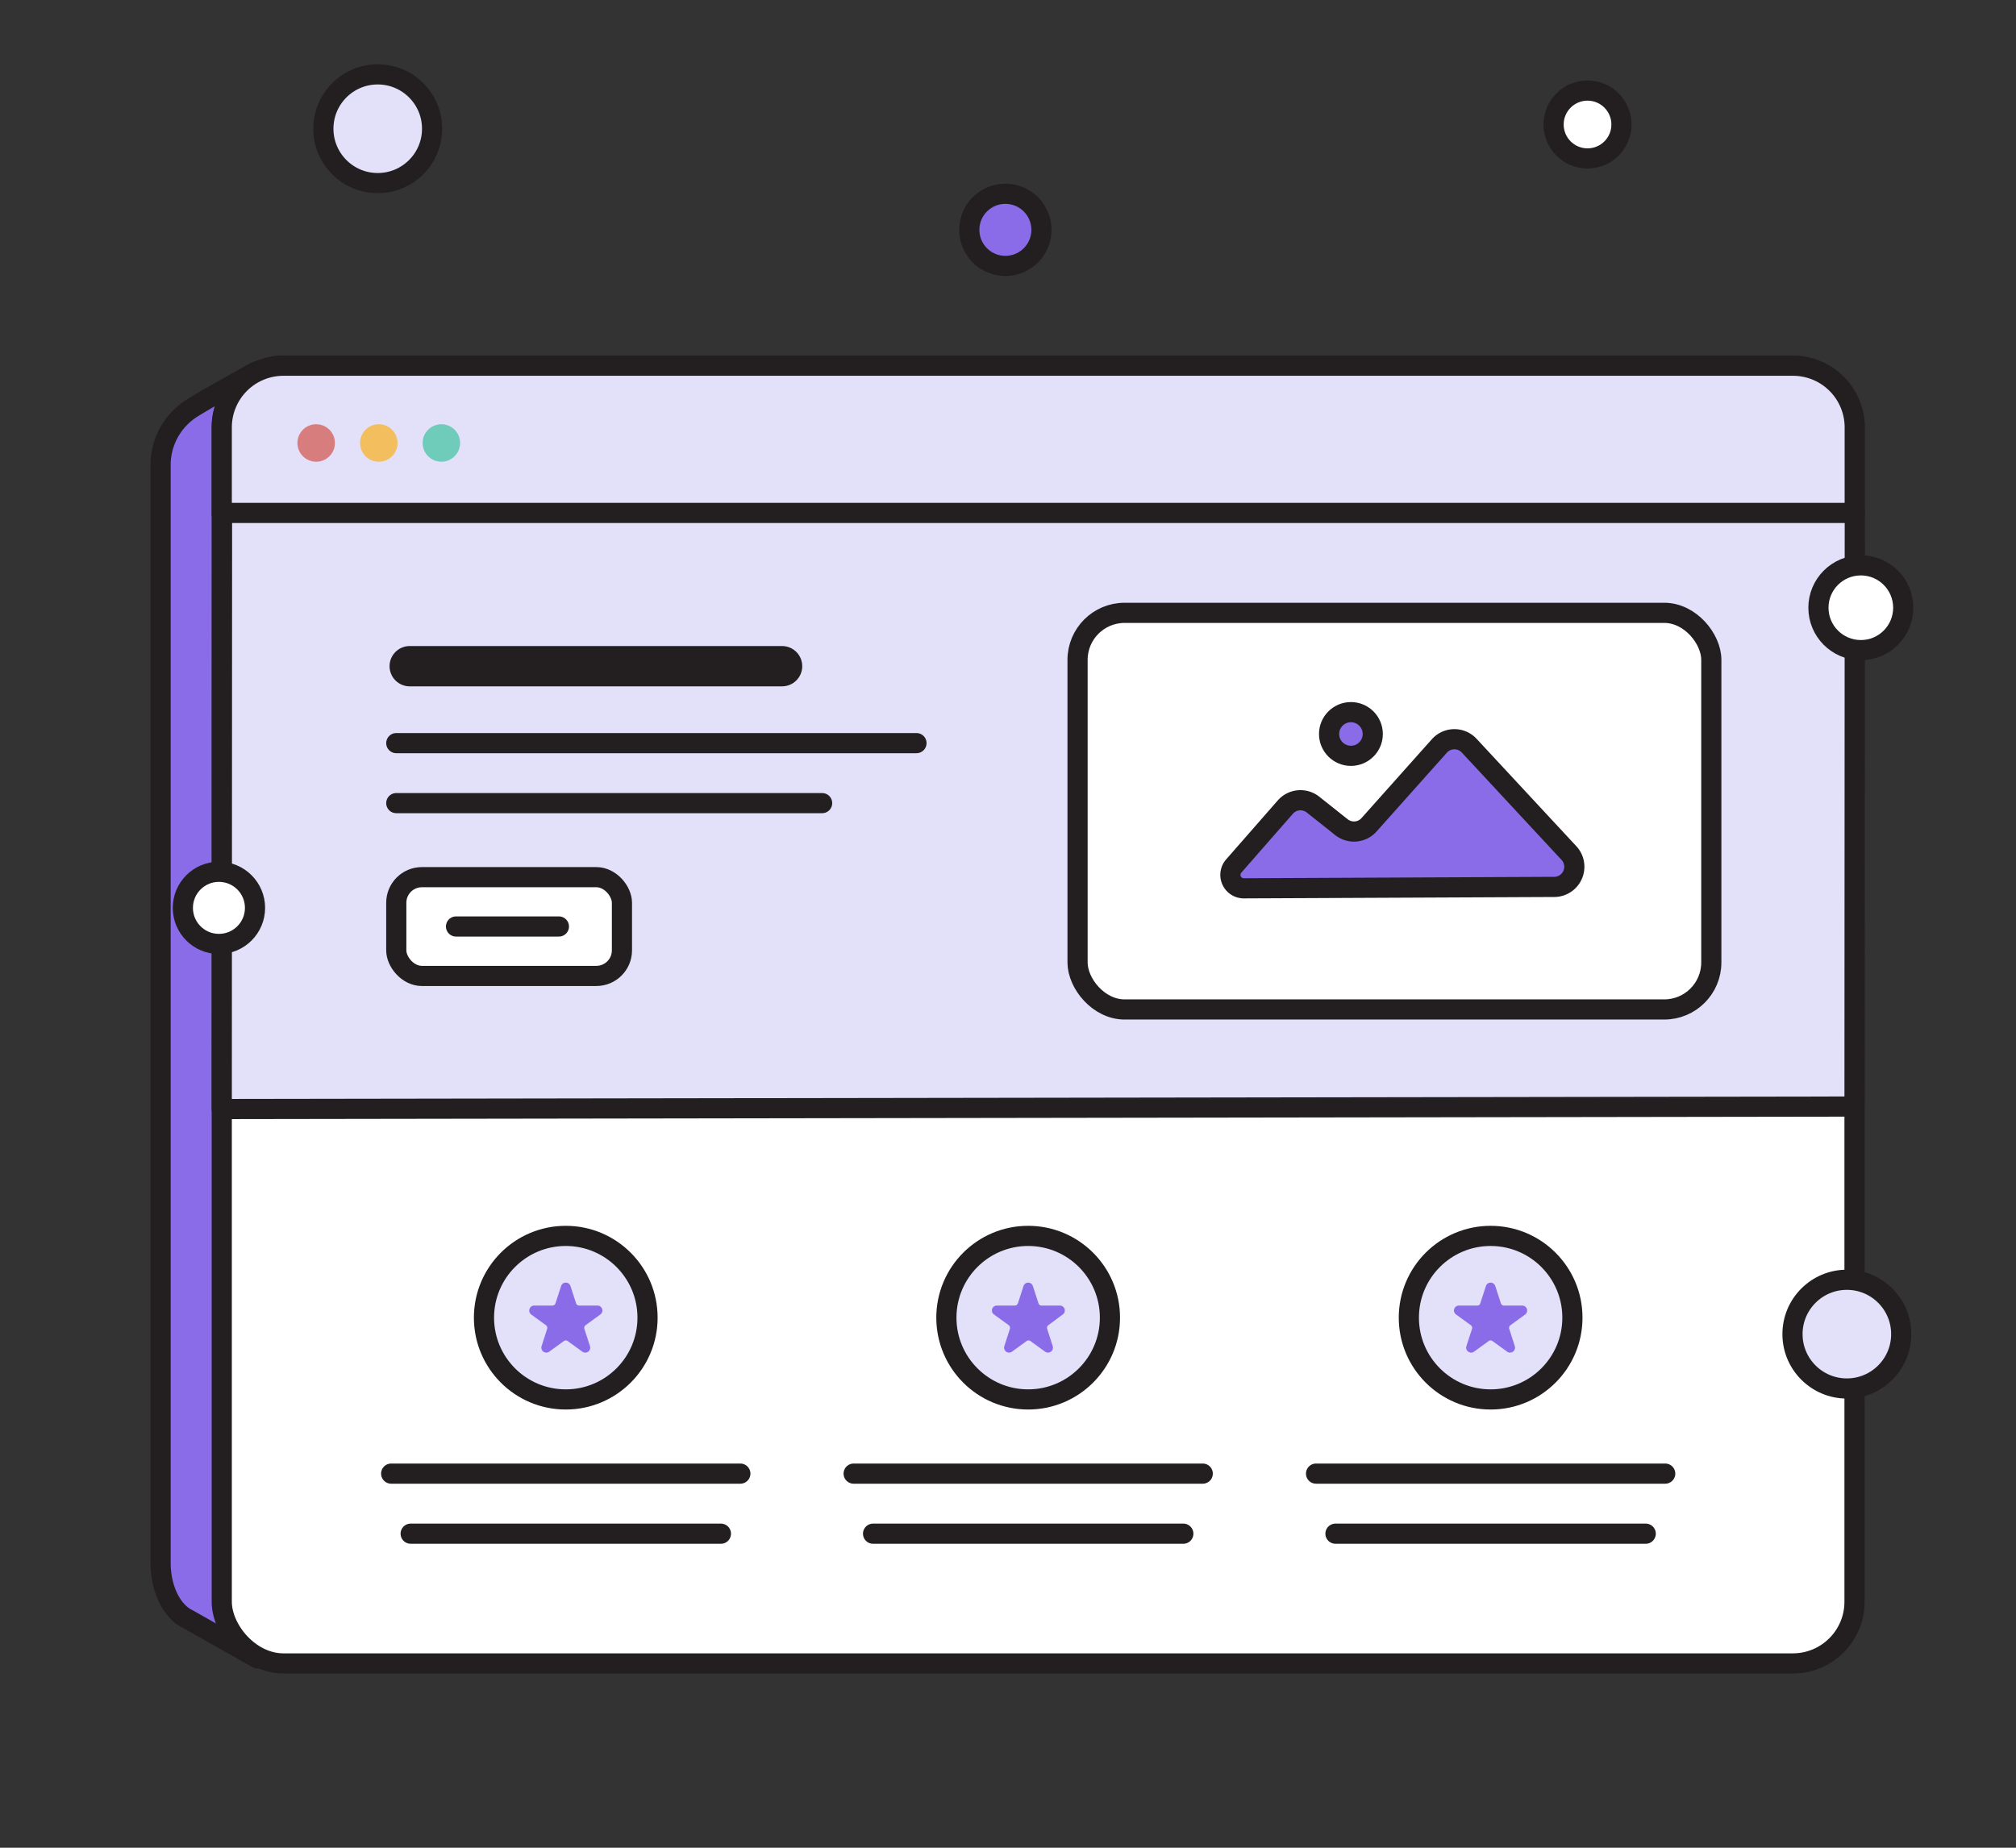 <svg id="Layer_1" data-name="Layer 1" xmlns="http://www.w3.org/2000/svg" viewBox="0 0 300 275"><rect x="0" y="0" width="300" height="275" fill="#333333" stroke="none"/><defs><style>.cls-1,.cls-7,.cls-8,.cls-9{fill:#8a6be8;}.cls-1,.cls-2,.cls-3,.cls-7,.cls-8{stroke:#231f20;stroke-linecap:round;stroke-linejoin:round;}.cls-1,.cls-2,.cls-3,.cls-7{stroke-width:3px;}.cls-1,.cls-9{fill-rule:evenodd;}.cls-2{fill:#fff;}.cls-3{fill:#e3e1f9;}.cls-4{fill:#d87d7d;}.cls-5{fill:#f2be5e;}.cls-6{fill:#70ccba;}.cls-8{stroke-width:6px;}</style></defs><title>sales-pages-large</title><path class="cls-1" d="M38.31,246.83,28,241c-2.43-1.13-4.1-4.53-4.1-8.38V69.41a10,10,0,0,1,4.64-8.65c2.34-1.49,9.5-5.43,9.5-5.43Z"/><rect class="cls-2" x="33" y="54.43" width="242.97" height="193.14" rx="9.18"/><path class="cls-3" d="M42.22,54.43H266.83A9.18,9.18,0,0,1,276,63.61V76.5a0,0,0,0,1,0,0H33a0,0,0,0,1,0,0V63.61A9.18,9.18,0,0,1,42.22,54.43Z"/><circle class="cls-4" cx="47.05" cy="65.93" r="2.79"/><circle class="cls-5" cx="56.37" cy="65.93" r="2.79"/><circle class="cls-6" cx="65.68" cy="65.93" r="2.79"/><polygon class="cls-3" points="33 165.06 275.97 164.69 276.01 76.34 33.04 76.34 33 165.06"/><rect class="cls-2" x="160.35" y="91.21" width="94.31" height="59.03" rx="7"/><path class="cls-7" d="M183.55,128.94l7.72-8.82a3,3,0,0,1,4.12-.37l4.23,3.36a3,3,0,0,0,4.1-.35L214.21,111a3,3,0,0,1,4.44,0L233.51,127a3,3,0,0,1-2.19,5l-46.26.21A2,2,0,0,1,183.55,128.94Z"/><line class="cls-7" x1="58.97" y1="110.6" x2="136.38" y2="110.6"/><line class="cls-8" x1="60.97" y1="99.15" x2="116.38" y2="99.15"/><line class="cls-7" x1="122.34" y1="119.53" x2="58.97" y2="119.53"/><rect class="cls-2" x="58.97" y="130.55" width="33.58" height="14.7" rx="3.81"/><line class="cls-7" x1="83.17" y1="137.89" x2="67.86" y2="137.89"/><circle class="cls-7" cx="201.03" cy="109.24" r="3.25"/><line class="cls-7" x1="195.84" y1="219.32" x2="247.8" y2="219.32"/><line class="cls-7" x1="244.9" y1="228.26" x2="198.73" y2="228.26"/><circle class="cls-3" cx="221.82" cy="196.11" r="12.17"/><path class="cls-9" d="M222.51,191.4l.84,2.58a.49.49,0,0,0,.47.33h2.7a.74.74,0,0,1,.44,1.33l-2.19,1.59a.48.48,0,0,0-.18.55l.83,2.58a.74.74,0,0,1-1.13.82l-2.19-1.59a.47.47,0,0,0-.57,0l-2.19,1.59a.74.74,0,0,1-1.13-.82l.84-2.58a.51.51,0,0,0-.18-.55l-2.19-1.59a.73.73,0,0,1,.43-1.33h2.71a.47.47,0,0,0,.46-.33l.84-2.58A.73.73,0,0,1,222.51,191.4Z"/><line class="cls-7" x1="127.03" y1="219.32" x2="178.98" y2="219.32"/><line class="cls-7" x1="176.09" y1="228.26" x2="129.92" y2="228.26"/><circle class="cls-3" cx="153" cy="196.11" r="12.17"/><path class="cls-9" d="M153.7,191.4l.84,2.58a.48.48,0,0,0,.47.33h2.7a.73.73,0,0,1,.43,1.33L156,197.23a.49.49,0,0,0-.17.55l.83,2.58a.74.74,0,0,1-1.13.82l-2.19-1.59a.47.47,0,0,0-.57,0l-2.19,1.59a.74.74,0,0,1-1.13-.82l.83-2.58a.49.49,0,0,0-.17-.55l-2.19-1.59a.73.73,0,0,1,.43-1.33H151a.48.48,0,0,0,.47-.33l.84-2.58A.73.73,0,0,1,153.7,191.4Z"/><line class="cls-7" x1="58.21" y1="219.32" x2="110.17" y2="219.32"/><line class="cls-7" x1="107.28" y1="228.26" x2="61.11" y2="228.26"/><circle class="cls-3" cx="84.19" cy="196.11" r="12.17"/><path class="cls-9" d="M84.89,191.4l.84,2.58a.47.47,0,0,0,.46.33H88.9a.73.73,0,0,1,.43,1.33l-2.19,1.59a.51.51,0,0,0-.18.55l.84,2.58a.74.74,0,0,1-1.13.82l-2.19-1.59a.47.47,0,0,0-.57,0l-2.19,1.59a.74.74,0,0,1-1.13-.82l.83-2.58a.48.48,0,0,0-.18-.55l-2.19-1.59a.74.74,0,0,1,.44-1.33h2.7a.49.49,0,0,0,.47-.33l.84-2.58A.73.73,0,0,1,84.89,191.4Z"/><circle class="cls-2" cx="32.58" cy="135.12" r="5.37"/><circle class="cls-7" cx="149.61" cy="34.21" r="5.37"/><circle class="cls-3" cx="274.83" cy="198.56" r="8.09"/><circle class="cls-3" cx="56.21" cy="19.16" r="8.09"/><circle class="cls-2" cx="276.91" cy="90.45" r="6.31"/><circle class="cls-2" cx="236.24" cy="18.53" r="5.05"/></svg>